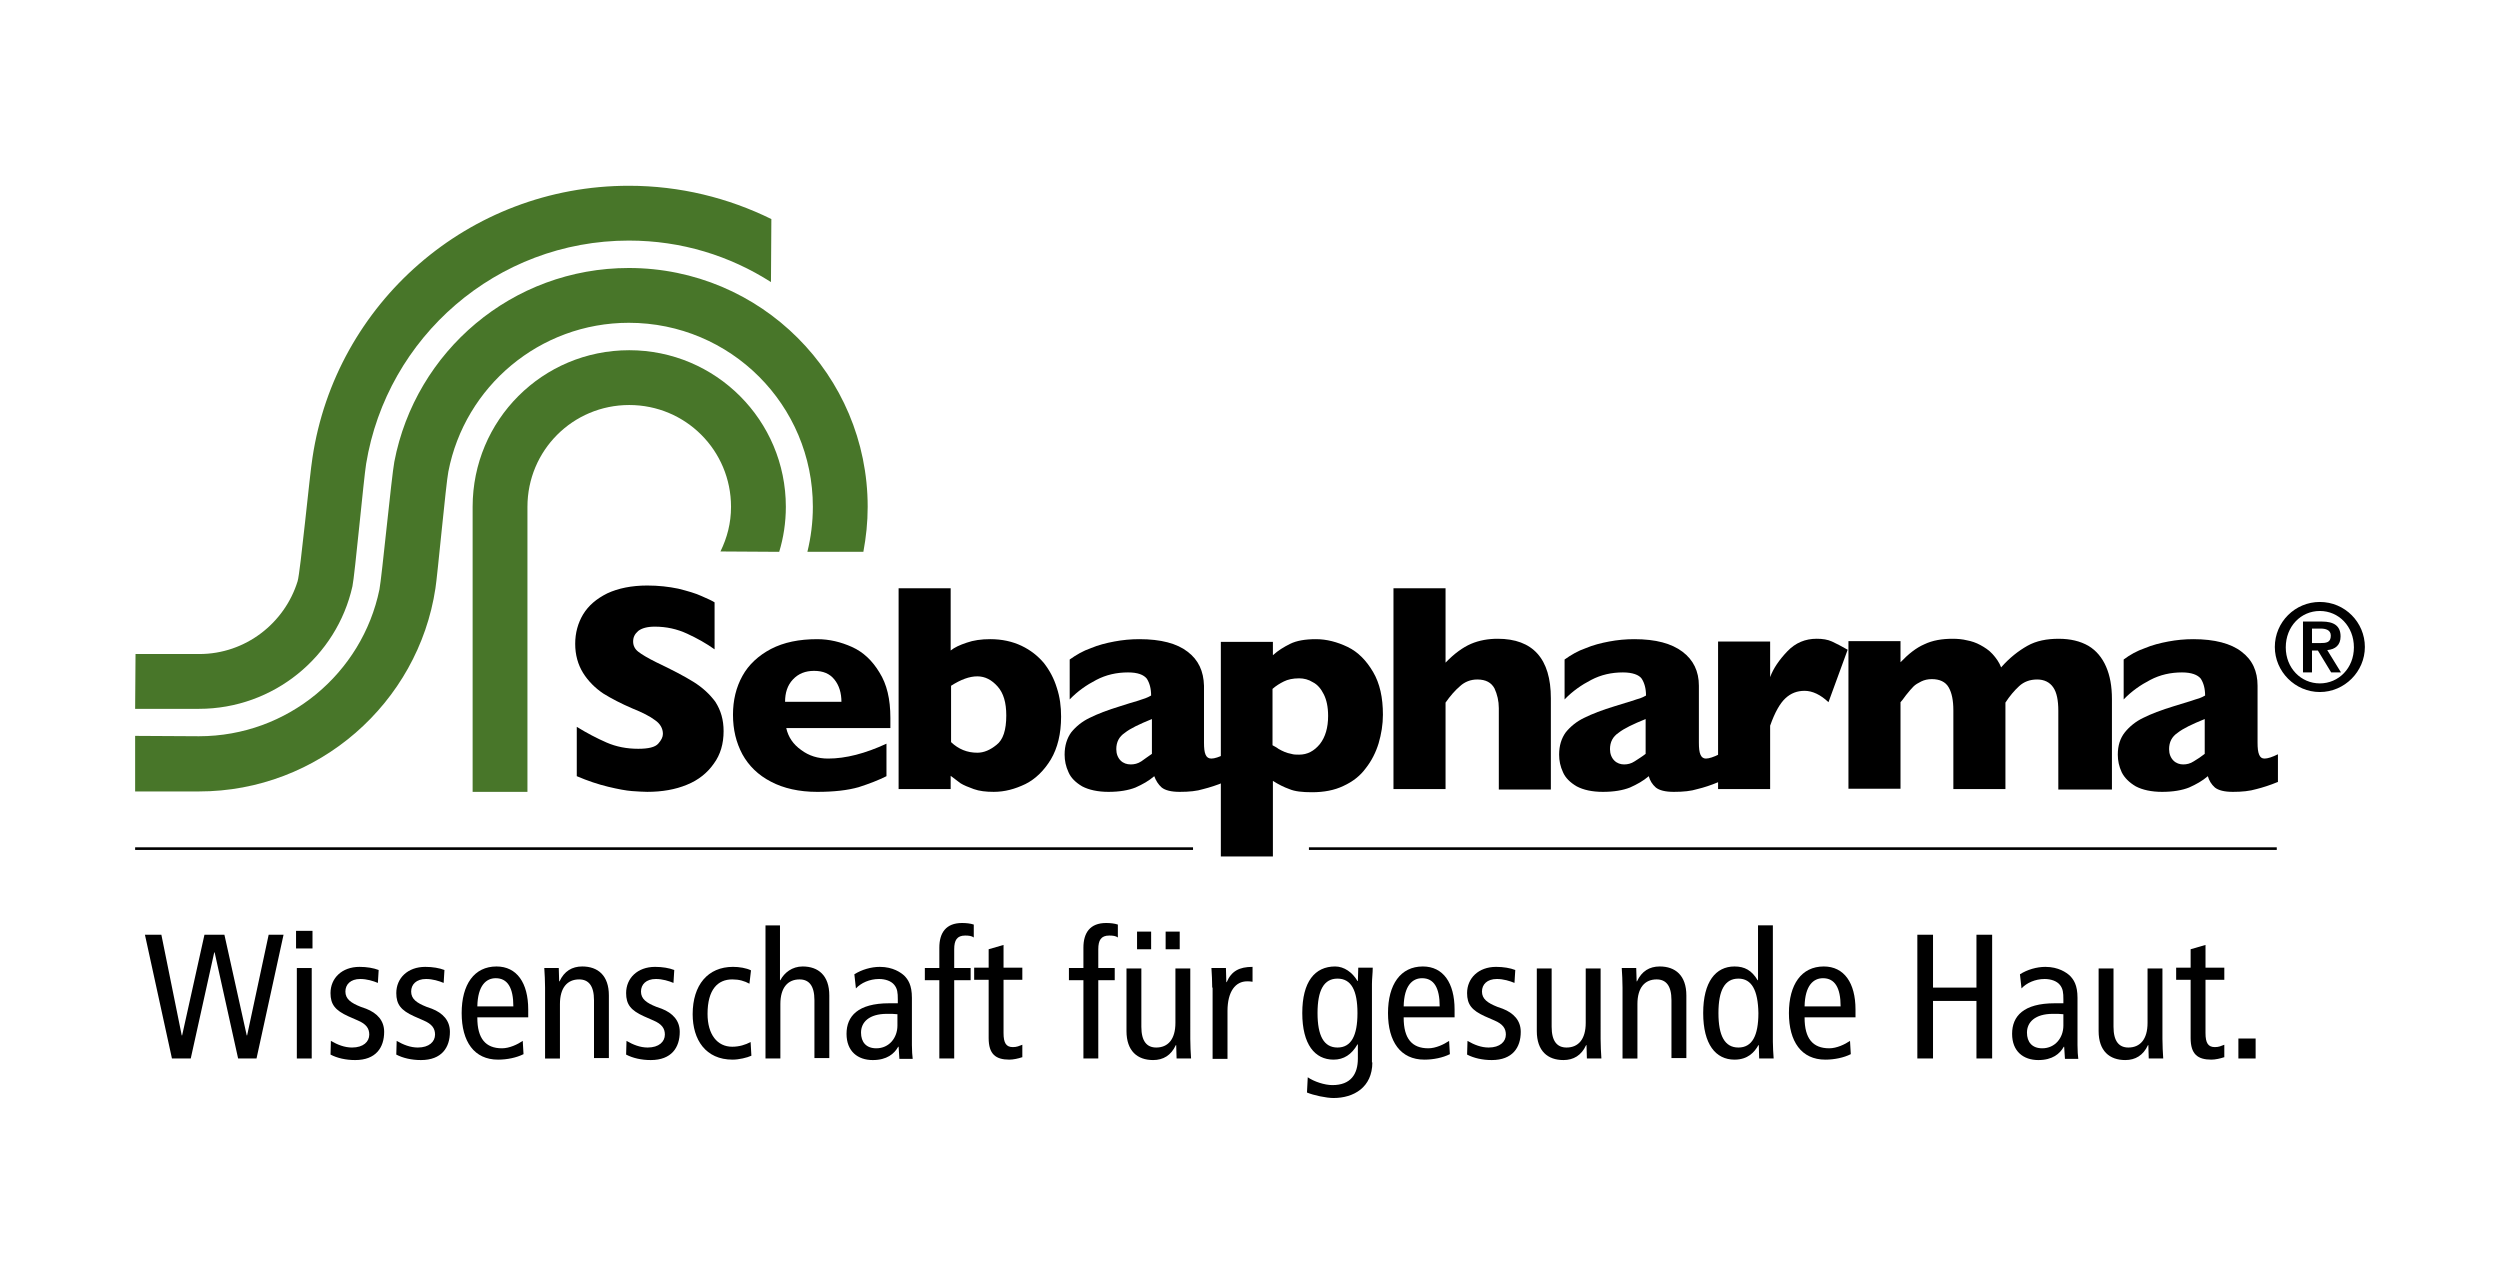<svg xmlns="http://www.w3.org/2000/svg" xmlns:xlink="http://www.w3.org/1999/xlink" id="Ebene_1" x="0px" y="0px" width="1048.818px" height="538.582px" viewBox="-38.523 471.714 1048.818 538.582" xml:space="preserve"><g>	<g>		<g>			<path id="XMLID_25_" fill="#487629" d="M288.372,703.225c1.804-5.904,2.789-12.319,2.789-18.883     c0-36.301-29.402-65.7-65.704-65.7c-36.461,0-65.701,29.399-65.701,65.7v119.58h22.997v-119.58     c0-23.654,19.052-42.712,42.704-42.712c23.658,0,42.704,19.058,42.704,42.712c0,6.895-1.635,12.979-4.432,18.728L288.372,703.225     z"></path>			<path id="XMLID_24_" fill="#487629" d="M18.169,780.436l26.776,0.152c37.285,0,68.496-26.447,75.722-61.593     c0.985-5.097,5.089-47.469,6.241-53.549c8.87-46.32,49.438-81.3,98.386-81.3c55.356,0,100.199,44.841,100.199,100.195     c0,6.563-0.658,12.647-1.808,18.881H300.2c1.473-6.073,2.295-12.32,2.295-18.881c0-42.713-34.493-77.206-77.2-77.206     c-37.448,0-68.816,26.775-75.718,62.422c-0.984,4.766-4.602,44.016-5.419,48.953c-7.229,48.115-49.11,85.234-99.21,85.234H18.169     V780.436z"></path>			<path id="XMLID_23_" fill="#487629" d="M18.336,746.097h26.776c19.38,0,35.809-12.982,41.225-30.551     c1.153-3.775,5.09-45.003,6.243-51.907c9.69-64.552,65.372-113.989,132.715-113.989c21.522,0,41.725,5.092,59.787,13.964     l-0.164,26.437c-17.247-11.004-37.448-17.407-59.624-17.407c-55.515,0-101.508,40.568-110.213,93.628     c-0.983,5.913-4.762,46.812-5.748,51.406c-6.573,29.405-33.014,51.415-64.387,51.415H18.169L18.336,746.097z"></path>		</g>		<g>			<path id="XMLID_22_" d="M265.046,778.461c0,5.248-1.313,9.847-4.106,13.622c-2.627,3.786-6.402,6.904-11.33,8.875     c-4.767,1.976-10.348,2.959-16.591,2.959c-1.805,0-3.941-0.172-6.409-0.328c-2.458-0.173-5.908-0.829-10.017-1.817     c-4.107-0.985-8.542-2.459-13.143-4.429v-20.699c4.273,2.63,8.379,4.777,12.485,6.576c4.104,1.796,8.542,2.63,13.304,2.63     c4.268,0,7.062-0.657,8.378-2.141c1.314-1.475,1.971-2.788,1.971-4.107c0-2.299-1.149-4.271-3.287-5.746     c-2.139-1.645-5.419-3.287-9.526-4.934c-4.599-1.971-8.708-4.097-12.154-6.229c-3.448-2.3-6.408-5.263-8.541-8.699     c-2.135-3.468-3.287-7.572-3.287-12.169c0-4.595,1.151-8.708,3.287-12.314c2.296-3.778,5.586-6.57,10.184-8.874     c4.598-2.125,10.182-3.283,16.753-3.283c4.763,0,9.031,0.497,12.978,1.315c3.94,0.984,7.39,1.97,9.853,3.128     c2.63,1.147,4.434,1.967,5.42,2.617v19.713c-3.448-2.458-7.227-4.589-11.499-6.564c-4.269-1.969-8.702-2.954-13.632-2.954     c-3.121,0-5.419,0.657-6.897,1.803c-1.479,1.312-2.139,2.63-2.139,4.435c0,1.639,0.659,3.125,2.139,4.271     c1.478,1.158,3.94,2.63,7.556,4.429c6.568,3.136,11.664,5.764,15.602,8.221c3.945,2.459,6.896,5.267,9.2,8.379     C263.899,769.751,265.046,773.703,265.046,778.461z"></path>			<path id="XMLID_139_" d="M335.014,777.145h-43.685c0.819,3.776,2.952,6.888,6.241,9.193c3.282,2.475,7.062,3.615,11.334,3.615     c7.391,0,15.604-2.128,24.472-6.244v13.634c-3.285,1.645-7.064,3.124-11.664,4.606c-4.597,1.315-10.349,1.973-17.41,1.973     c-7.556,0-14.126-1.487-19.385-4.272c-5.417-2.786-9.362-6.737-11.986-11.493c-2.63-4.935-3.946-10.353-3.946-16.603     c0-6.075,1.316-11.493,3.946-16.251c2.624-4.777,6.734-8.549,11.986-11.333c5.422-2.805,11.829-4.106,19.385-4.106     c5.09,0,9.857,1.147,14.614,3.272c4.77,2.151,8.541,5.764,11.503,10.677c3.121,4.938,4.595,11.186,4.595,19.061V777.145     L335.014,777.145z M314.488,766.299c0-3.932-0.986-7.072-2.96-9.521c-1.974-2.459-4.761-3.618-8.541-3.618     c-3.61,0-6.566,1.159-8.87,3.618c-2.296,2.449-3.279,5.59-3.279,9.362h23.652v0.159H314.488z"></path>			<path id="XMLID_138_" d="M406.633,772.388c0,7.214-1.479,13.134-4.274,17.891c-2.784,4.605-6.403,8.225-10.671,10.352     c-4.439,2.13-8.703,3.287-13.311,3.287c-3.276,0-6.071-0.328-8.376-1.16c-2.295-0.813-4.266-1.643-5.58-2.459     c-1.315-0.985-2.632-1.969-4.111-3.11v5.569h-21.841v-84.25h21.841v26.111c1.645-1.312,3.781-2.302,6.739-3.287     c2.789-0.985,6.076-1.474,9.851-1.474c4.935,0,9.363,0.987,13.146,2.792c3.773,1.797,6.898,4.276,9.364,7.214     c2.457,3.134,4.267,6.577,5.416,10.349C406.139,764.164,406.633,768.111,406.633,772.388z M383.639,771.887     c0-5.419-1.148-9.367-3.615-12.151c-2.467-2.782-5.254-4.276-8.54-4.276c-3.29,0-6.896,1.318-11.01,3.952v23.645     c3.125,2.949,6.741,4.442,11.01,4.442c2.795,0,5.416-1.16,8.049-3.29C382.326,782.078,383.639,777.957,383.639,771.887z"></path>			<path id="XMLID_137_" d="M475.13,799.813c-3.125,1.304-6.239,2.287-8.872,2.946c-2.63,0.833-5.912,1.162-9.856,1.162     c-3.616,0-6.073-0.653-7.555-1.821c-1.479-1.314-2.465-2.937-3.127-4.758c-2.291,1.974-4.923,3.443-7.882,4.758     c-2.951,1.168-6.731,1.821-11.33,1.821c-4.435,0-8.212-0.829-11.006-2.298c-2.795-1.646-4.767-3.617-5.749-5.924     c-1.147-2.455-1.641-4.91-1.641-7.389c0-3.772,0.985-6.886,2.785-9.371c1.973-2.449,4.604-4.585,7.721-6.067     c3.286-1.644,7.563-3.29,12.979-4.938c2.959-0.983,5.255-1.634,6.897-2.12c1.643-0.484,2.794-0.99,3.455-1.15     c0.819-0.328,1.639-0.652,2.454-1.157c0-2.959-0.652-5.263-1.798-7.063c-1.315-1.644-3.78-2.633-7.883-2.633     c-4.77,0-9.2,0.989-13.312,3.141c-4.102,2.121-7.883,4.758-11.168,8.196v-16.751c2.792-1.974,5.586-3.619,8.865-4.757     c3.126-1.319,6.414-2.144,9.859-2.797c3.452-0.65,6.896-0.981,10.515-0.981c9.033,0,15.767,1.805,20.207,5.248     c4.595,3.46,6.733,8.225,6.897,14.3v23.811c0,2.304,0.162,3.952,0.657,5.09c0.491,1.162,1.315,1.646,2.458,1.646     c1.315,0,3.287-0.661,5.586-1.802v11.657H475.13L475.13,799.813z M444.736,787.979v-14.606c-5.253,2.135-9.034,3.931-11.327,5.75     c-2.467,1.643-3.617,3.934-3.617,6.88c0,1.977,0.658,3.62,1.81,4.783c1.15,1.144,2.63,1.626,4.266,1.626     c1.479,0,2.962-0.328,4.438-1.301C441.623,790.127,443.102,789.141,444.736,787.979z"></path>			<path id="XMLID_136_" d="M541.649,771.554c0,4.104-0.655,8.048-1.802,11.996c-1.156,3.774-2.959,7.39-5.43,10.5     c-2.294,3.142-5.423,5.595-9.361,7.394c-3.778,1.821-8.208,2.634-13.142,2.634c-4.095,0-7.221-0.332-9.517-1.317     c-2.301-0.815-4.607-1.974-6.906-3.447v31.713h-21.84v-90.019h21.84v5.591c2.143-1.975,4.605-3.464,7.236-4.773     c2.627-1.304,6.233-1.965,10.833-1.965c4.437,0,8.875,1.147,13.311,3.274c4.432,2.15,7.882,5.766,10.673,10.523     C540.337,758.418,541.649,764.337,541.649,771.554z M518.656,772.059c0-3.794-0.658-6.732-1.805-9.036     c-1.152-2.306-2.631-4.125-4.604-5.1c-1.799-1.146-3.773-1.63-5.751-1.63c-2.633,0-4.76,0.484-6.401,1.305     c-1.647,0.82-3.289,1.81-4.765,3.124v23.646c0.817,0.497,1.64,0.825,2.458,1.486c0.822,0.484,1.806,0.986,2.631,1.316     c0.82,0.328,1.806,0.655,2.785,0.813c0.992,0.328,2.15,0.328,3.292,0.328c3.446,0,6.242-1.472,8.705-4.434     C517.506,780.921,518.656,776.968,518.656,772.059z"></path>			<path id="XMLID_13_" d="M612.106,802.934h-21.835v-32.041c0-0.324,0-0.477,0-0.648c0-0.156,0-0.661,0-1.475     c0-2.959-0.662-5.742-1.8-8.221c-1.32-2.46-3.623-3.771-7.239-3.771c-2.784,0-5.262,0.983-7.219,2.781     c-2.146,1.824-4.118,4.119-6.089,6.909v36.292h-21.848v-84.249h21.848v31.206c3.618-3.771,7.236-6.404,10.679-7.893     c3.465-1.475,7.236-2.131,11.182-2.131c14.782,0,22.321,8.376,22.321,24.972V802.934L612.106,802.934z"></path>			<path id="XMLID_135_" d="M682.411,799.813c-3.111,1.304-6.074,2.287-8.859,2.946c-2.631,0.833-5.918,1.162-9.868,1.162     c-3.606,0-6.074-0.653-7.541-1.821c-1.495-1.314-2.48-2.937-2.965-4.758c-2.298,1.974-4.934,3.443-7.888,4.758     c-2.955,1.168-6.735,1.821-11.332,1.821c-4.59,0-8.21-0.829-10.992-2.298c-2.812-1.646-4.776-3.617-5.764-5.924     c-1.148-2.455-1.632-4.91-1.632-7.389c0-3.772,0.982-6.886,2.787-9.371c1.975-2.449,4.608-4.585,7.717-6.067     c3.292-1.644,7.557-3.29,12.984-4.938c3.113-0.983,5.416-1.634,6.885-2.12c1.643-0.484,2.804-0.99,3.614-1.15     c0.831-0.328,1.649-0.652,2.468-1.157c0-2.959-0.66-5.263-1.805-7.063c-1.143-1.644-3.947-2.633-7.886-2.633     c-4.768,0-9.197,0.989-13.298,3.141c-4.105,2.121-7.895,4.758-11.175,8.196v-16.751c2.796-1.974,5.579-3.619,8.872-4.757     c3.111-1.319,6.403-2.144,9.846-2.797c3.465-0.65,6.903-0.981,10.526-0.981c9.034,0,15.589,1.805,20.193,5.248     c4.607,3.46,6.908,8.225,6.908,14.3v23.811c0,2.304,0.157,3.952,0.659,5.09c0.48,1.162,1.303,1.646,2.283,1.646     c1.315,0,3.287-0.661,5.585-1.802v11.657H682.411L682.411,799.813z M651.865,787.979v-14.606     c-5.264,2.135-9.035,3.931-11.336,5.75c-2.458,1.643-3.618,3.934-3.618,6.88c0,1.977,0.658,3.62,1.816,4.783     c1.145,1.144,2.632,1.626,4.103,1.626c1.472,0,2.963-0.328,4.43-1.301C648.751,790.127,650.389,789.141,651.865,787.979z"></path>			<path id="XMLID_10_" d="M736.62,744.298l-8.048,22.001c-3.287-3.122-6.733-4.765-10.021-4.765c-3.114,0-5.747,0.985-8.046,3.131     c-2.303,2.132-4.43,5.903-6.407,11.494v26.601h-21.843v-61.915h21.843v14.942c1.317-3.619,3.773-7.219,7.224-10.836     c3.457-3.615,7.561-5.263,12.316-5.263c2.472,0,4.603,0.329,6.4,1.156C731.86,741.664,733.991,742.806,736.62,744.298z"></path>			<path id="XMLID_9_" d="M846.835,802.934h-21.84v-33.026c0-4.429-0.658-7.714-2.146-9.847c-1.473-2.138-3.775-3.283-6.734-3.283     c-3.117,0-5.578,0.983-7.547,2.781c-1.976,1.824-3.947,4.119-5.759,6.909v36.292h-21.846v-33.009c0-4.272-0.653-7.384-1.976-9.69     c-1.312-2.3-3.773-3.438-7.061-3.438c-1.639,0-3.118,0.331-4.435,0.976c-1.313,0.647-2.451,1.305-3.28,2.138     c-0.817,0.813-1.803,1.976-3.12,3.616c-1.151,1.646-1.972,2.625-2.298,2.947v36.309h-21.844v-61.929h21.844v8.865     c3.284-3.443,6.574-6.075,10.019-7.55c3.447-1.643,7.391-2.301,11.826-2.301c2.143,0,4.114,0.17,6.074,0.658     c1.813,0.327,3.789,0.986,5.583,1.971c1.809,0.99,3.621,2.132,5.099,3.778c1.484,1.645,2.798,3.443,3.611,5.591     c3.45-3.946,7.237-6.909,11.008-9.036c3.768-2.135,8.204-2.962,13.138-2.962c4.932,0,9.03,0.985,12.479,2.962     c3.287,1.972,5.754,4.935,7.395,8.708c1.643,3.771,2.467,8.2,2.467,13.635v37.938h-0.658V802.934z"></path>			<path id="XMLID_134_" d="M916.969,799.813c-3.122,1.304-6.236,2.287-8.865,2.946c-2.796,0.833-6.078,1.162-9.858,1.162     c-3.612,0-6.081-0.653-7.555-1.821c-1.479-1.314-2.467-2.937-2.961-4.758c-2.298,1.974-4.925,3.443-7.886,4.758     c-2.951,1.168-6.731,1.821-11.321,1.821c-4.44,0-8.223-0.829-11.01-2.298c-2.798-1.646-4.768-3.617-5.919-5.924     c-1.14-2.455-1.643-4.91-1.643-7.389c0-3.772,0.985-6.886,2.959-9.371c1.976-2.449,4.604-4.585,7.719-6.067     c3.287-1.644,7.564-3.29,12.983-4.938c3.114-0.983,5.416-1.634,6.89-2.12c1.647-0.484,2.799-0.99,3.614-1.15     c0.831-0.328,1.645-0.652,2.467-1.157c0-2.959-0.658-5.263-1.809-7.063c-1.316-1.644-3.943-2.633-7.882-2.633     c-4.765,0-9.201,0.989-13.302,3.141c-4.104,2.121-7.888,4.758-11.173,8.196v-16.751c2.623-1.974,5.579-3.619,8.868-4.757     c3.123-1.319,6.405-2.144,9.854-2.797c3.458-0.65,6.899-0.981,10.518-0.981c8.867,0,15.767,1.805,20.196,5.248     c4.604,3.46,6.735,8.225,6.735,14.3v23.811c0,2.304,0.172,3.952,0.654,5.09c0.504,1.162,1.16,1.646,2.303,1.646     c1.313,0,3.286-0.661,5.591-1.802v11.657H916.969L916.969,799.813z M886.418,787.979v-14.606     c-5.256,2.135-9.036,3.931-11.339,5.75c-2.453,1.643-3.611,3.934-3.611,6.88c0,1.977,0.66,3.62,1.815,4.783     c1.143,1.144,2.632,1.626,4.099,1.626c1.476,0,2.963-0.328,4.436-1.301C883.461,790.127,884.947,789.141,886.418,787.979z"></path>		</g>					<line id="XMLID_6_" fill="none" stroke="#000000" stroke-width="1.105" stroke-miterlimit="3.864" x1="18.169" y1="827.736" x2="461.983" y2="827.736"></line>					<line id="XMLID_5_" fill="none" stroke="#000000" stroke-width="1.105" stroke-miterlimit="3.864" x1="510.607" y1="827.736" x2="916.643" y2="827.736"></line>	</g>	<path id="XMLID_133_" d="M934.709,762.039c10.347,0,18.893-8.556,18.893-18.905c0-10.343-8.38-18.881-18.893-18.881   c-10.343,0-18.882,8.375-18.882,18.881C915.827,753.483,924.363,762.039,934.709,762.039z M934.709,758.418   c-7.879,0-14.292-6.402-14.292-15.105c0-8.876,6.413-15.279,14.292-15.279c7.891,0,14.296,6.403,14.296,15.279   C949.005,752.016,942.602,758.418,934.709,758.418z M927.486,753.813h3.938v-9.189h2.472l5.574,9.189h4.117l-5.765-9.363   c3.46-0.332,5.59-2.13,5.59-5.744c0-4.432-2.789-6.239-7.875-6.239h-7.892v21.345h-0.16V753.813z M931.422,735.42h3.612   c1.971,0,4.278,0.499,4.278,2.955c0,2.963-1.974,3.123-4.434,3.123h-3.457V735.42L931.422,735.42z"></path>	<g>		<path d="M22.28,863.873h6.898l8.54,42.213h0.168l9.362-42.213h8.375l9.36,42.213h0.165l9.034-42.213h6.244l-11.337,51.908h-7.717    l-9.858-44.519h-0.164l-9.854,44.519h-7.885L22.28,863.873z"></path>		<path d="M92.578,862.229v7.391h-6.899v-7.391H92.578z M86.006,877.827h6.245v37.954h-6.245V877.827z"></path>		<path d="M100.296,908.39c2.794,1.631,5.754,2.791,8.872,2.791c4.768,0,7.225-2.463,7.225-5.423c0-2.628-1.312-4.438-4.761-5.915    l-4.105-1.803c-5.421-2.474-7.394-4.934-7.394-9.691c0-6.25,4.768-11.006,12.157-11.006c3.12,0,5.913,0.484,8.048,1.312    l-0.33,5.418c-1.971-0.815-4.599-1.643-7.39-1.643c-4.106,0-6.239,2.3-6.239,5.26c0,3.119,2.295,4.764,6.404,6.402l2.298,0.815    c4.599,1.816,7.559,4.936,7.559,9.692c0,6.581-3.449,11.839-12.157,11.839c-3.941,0-7.559-0.83-10.348-2.3L100.296,908.39z"></path>		<path d="M127.892,908.39c2.795,1.631,5.751,2.791,8.87,2.791c4.763,0,7.228-2.463,7.228-5.423c0-2.628-1.315-4.438-4.761-5.915    l-4.108-1.803c-5.419-2.474-7.391-4.934-7.391-9.691c0-6.25,4.761-11.006,12.157-11.006c3.116,0,5.908,0.484,8.047,1.312    l-0.329,5.418c-1.973-0.815-4.602-1.643-7.39-1.643c-4.11,0-6.248,2.3-6.248,5.26c0,3.119,2.301,4.764,6.411,6.402l2.295,0.815    c4.603,1.816,7.556,4.936,7.556,9.692c0,6.581-3.447,11.839-12.152,11.839c-3.945,0-7.556-0.83-10.349-2.3L127.892,908.39z"></path>		<path d="M161.729,898.701c0,8.699,3.454,12.803,10.347,12.803c3.119,0,6.57-1.643,8.707-3.114l0.326,5.572    c-2.955,1.486-6.898,2.3-10.676,2.3c-10.02,0-15.275-7.547-15.275-19.538c0-11.994,5.256-19.55,14.62-19.55    c8.54,0,13.304,6.895,13.304,18.063v3.283h-21.354V898.701z M176.842,893.921c0-7.874-2.465-11.822-7.391-11.822    c-3.942,0-7.557,2.955-7.719,11.822H176.842z"></path>		<path d="M190.149,886.047c0-2.79-0.165-5.594-0.329-8.22h6.076l0.163,5.584h0.161c1.975-4.272,5.258-6.237,9.531-6.237    c6.569,0,11.167,3.784,11.167,12.157v26.277h-6.241v-24.303c0-6.086-2.302-8.701-6.241-8.701c-4.929,0-8.048,3.442-8.048,10.333    v22.848h-6.24v-29.738H190.149z"></path>		<path d="M224.313,908.39c2.789,1.631,5.749,2.791,8.868,2.791c4.767,0,7.228-2.463,7.228-5.423c0-2.628-1.316-4.438-4.766-5.915    l-4.104-1.803c-5.423-2.474-7.389-4.934-7.389-9.691c0-6.25,4.761-11.006,12.149-11.006c3.124,0,5.912,0.484,8.049,1.312    l-0.33,5.418c-1.97-0.815-4.596-1.643-7.39-1.643c-4.103,0-6.242,2.3-6.242,5.26c0,3.119,2.301,4.764,6.404,6.402l2.297,0.815    c4.6,1.816,7.56,4.936,7.56,9.692c0,6.581-3.454,11.839-12.159,11.839c-3.941,0-7.556-0.83-10.341-2.3L224.313,908.39z"></path>		<path d="M275.884,884.401c-2.132-1.145-4.266-1.797-7.227-1.797c-6.072,0-10.345,4.252-10.345,14.452    c0,8.701,4.108,13.791,10.345,13.791c2.961,0,5.591-0.827,7.721-1.976l0.327,5.747c-1.802,0.833-5.251,1.646-7.882,1.646    c-11.332,0-16.755-8.379-16.755-19.058c0-12.316,6.409-19.865,16.919-19.865c2.631,0,5.589,0.484,7.555,1.467L275.884,884.401z"></path>		<path d="M282.458,859.93h6.244v23.001h0.163c1.642-3.136,4.925-5.757,9.36-5.757c6.57,0,11.167,3.784,11.167,12.157v26.277h-6.239    v-24.303c0-6.086-2.301-8.701-6.24-8.701c-4.93,0-8.048,3.439-8.048,10.333v22.844h-6.242V859.93H282.458L282.458,859.93z"></path>		<path d="M319.904,880.453c3.125-1.976,7.062-3.11,10.679-3.11c5.582,0,8.871,2.449,10.187,3.615    c1.643,1.646,3.279,3.929,3.279,9.362v19.866c0,2.304,0.166,4.428,0.33,5.75h-5.581l-0.329-5.089h-0.168    c-1.641,2.967-4.761,5.591-10.675,5.591c-6.241,0-11.002-3.62-11.002-11.005c0-7.394,4.764-12.82,17.9-12.82h3.614v-1.632    c0-2.81-0.164-4.447-1.479-6.09c-1.316-1.635-3.778-2.462-6.405-2.462c-3.943,0-7.556,1.643-9.69,3.95L319.904,880.453z     M337.975,897.208c-1.152-0.156-2.631-0.156-4.435-0.156c-7.396,0-10.841,3.447-10.841,7.877c0,3.943,2.135,6.575,6.404,6.575    c5.418,0,8.869-4.428,8.869-9.532v-4.764H337.975z"></path>		<path d="M355.552,882.931h-6.079v-5.104h6.079v-8.535c0-6.248,2.793-10.353,9.527-10.353c1.643,0,3.441,0.163,4.923,0.657v5.419    c-0.82-0.658-2.134-0.813-3.608-0.813c-3.452,0-4.602,1.975-4.602,5.746v7.879h6.896v5.104h-6.896v32.851h-6.24V882.931z"></path>		<path d="M390.21,915.275c-1.482,0.506-3.618,0.986-5.261,0.986c-5.748,0-8.704-2.3-8.704-9.034v-24.471h-6.08v-5.089h6.08v-7.72    l6.244-1.813v9.532h7.883v5.089h-7.883v22.344c0,4.267,1.146,5.9,3.936,5.9c1.646,0,2.631-0.481,3.947-0.985v5.256h-0.162V915.275    z"></path>		<path d="M415.998,882.931h-6.079v-5.104h6.079v-8.535c0-6.248,2.786-10.353,9.527-10.353c1.636,0,3.444,0.163,4.925,0.657v5.419    c-0.822-0.658-2.138-0.813-3.613-0.813c-3.447,0-4.599,1.975-4.599,5.746v7.879h6.898v5.104h-6.898v32.851H416v-32.851H415.998z"></path>		<path d="M460.835,907.558c0,2.795,0.162,5.591,0.328,8.224h-6.076l-0.162-5.595h-0.166c-1.974,4.276-5.252,6.248-9.528,6.248    c-6.567,0-11.161-3.788-11.161-12.167v-26.272h6.236v24.476c0,6.073,2.304,8.705,6.242,8.705c4.933,0,8.049-3.442,8.049-10.352    v-22.829h6.238V907.558L460.835,907.558z M438.499,862.558h5.908v7.391h-5.908V862.558z M450.492,862.558h5.909v7.391h-5.909    V862.558z"></path>		<path d="M470.032,886.047c0-2.79-0.165-5.594-0.33-8.22h6.083l0.169,5.916h0.162c1.963-4.604,5.252-6.4,10.836-6.4v6.243    c-0.825-0.175-1.639-0.175-2.297-0.175c-4.768,0-8.211,4.102-8.211,12.475v20.048h-6.25v-29.89h-0.162V886.047z"></path>		<path d="M537.212,917.422c0,10.506-7.884,14.938-16.263,14.938c-3.115,0-8.375-1.142-11.161-2.3l0.328-6.403    c2.626,1.818,7.06,3.284,10.35,3.284c7.716,0,10.674-4.604,10.674-11.16v-5.924h-0.169c-2.46,4.277-5.745,6.404-10.023,6.404    c-7.879,0-13.13-6.404-13.13-19.538s5.251-19.55,13.788-19.55c3.778,0,7.234,2.466,9.365,6.083h0.171l0.162-5.589h6.074    c0,2.304-0.333,4.604-0.333,6.891v32.863H537.212L537.212,917.422z M522.592,911.181c5.752,0,8.379-4.938,8.379-14.457    c0-9.535-2.627-14.452-8.379-14.452c-5.743,0-8.373,4.917-8.373,14.452C514.221,906.242,516.852,911.181,522.592,911.181z"></path>		<path d="M550.357,898.701c0,8.699,3.445,12.803,10.349,12.803c3.113,0,6.563-1.643,8.708-3.114l0.328,5.572    c-2.965,1.486-6.909,2.3-10.681,2.3c-10.02,0-15.278-7.547-15.278-19.538c0-11.994,5.259-19.55,14.62-19.55    c8.536,0,13.311,6.895,13.311,18.063v3.283h-21.356V898.701z M565.465,893.921c0-7.874-2.457-11.822-7.389-11.822    c-3.946,0-7.563,2.955-7.717,11.822H565.465z"></path>		<path d="M577.131,908.39c2.786,1.631,5.747,2.791,8.862,2.791c4.772,0,7.234-2.463,7.234-5.423c0-2.628-1.315-4.438-4.756-5.915    l-4.122-1.803c-5.417-2.474-7.391-4.934-7.391-9.691c0-6.25,4.778-11.006,12.169-11.006c3.115,0,5.898,0.484,8.047,1.312    l-0.333,5.418c-1.972-0.815-4.601-1.643-7.388-1.643c-4.123,0-6.25,2.3-6.25,5.26c0,3.119,2.306,4.764,6.401,6.402l2.305,0.815    c4.605,1.816,7.563,4.936,7.563,9.692c0,6.581-3.461,11.839-12.167,11.839c-3.942,0-7.545-0.83-10.348-2.3L577.131,908.39z"></path>		<path d="M632.98,907.558c0,2.795,0.159,5.591,0.324,8.224h-6.085l-0.16-5.595h-0.169c-1.959,4.276-5.245,6.248-9.52,6.248    c-6.578,0-11.161-3.788-11.161-12.167v-26.272h6.226v24.476c0,6.073,2.304,8.705,6.252,8.705c4.936,0,8.047-3.442,8.047-10.352    v-22.829h6.246V907.558L632.98,907.558z"></path>		<path d="M642.172,886.047c0-2.79-0.162-5.594-0.328-8.22h6.071l0.179,5.584h0.152c1.977-4.272,5.264-6.237,9.535-6.237    c6.563,0,11.17,3.784,11.17,12.157v26.277h-6.252v-24.303c0-6.086-2.295-8.701-6.229-8.701c-4.932,0-8.046,3.442-8.046,10.333    v22.848h-6.252V886.047L642.172,886.047z"></path>		<path d="M705.243,908.718c0,2.283,0.173,4.76,0.329,7.063h-6.076l-0.154-5.595h-0.171c-1.646,2.962-4.432,6.075-10.023,6.075    c-7.876,0-13.137-6.404-13.137-19.542c0-13.134,5.261-19.546,13.137-19.546c4.271,0,7.234,1.632,9.688,5.757h0.176v-23.006h6.231    V908.718L705.243,908.718z M690.787,882.271c-5.744,0-8.376,4.917-8.376,14.452c0,9.519,2.632,14.457,8.376,14.457    c5.752,0,8.384-4.938,8.384-14.457C699.012,887.188,696.382,882.271,690.787,882.271z"></path>		<path d="M718.552,898.701c0,8.699,3.44,12.803,10.348,12.803c3.114,0,6.569-1.643,8.708-3.114l0.329,5.572    c-2.958,1.486-6.905,2.3-10.682,2.3c-10.017,0-15.277-7.547-15.277-19.538c0-11.994,5.261-19.55,14.622-19.55    c8.541,0,13.309,6.895,13.309,18.063v3.283h-21.354v0.181H718.552z M733.664,893.921c0-7.874-2.46-11.822-7.394-11.822    c-3.949,0-7.562,2.955-7.719,11.822H733.664z"></path>		<path d="M765.855,863.873h6.577v22.171h18.222v-22.171h6.583v51.908h-6.583v-24.146h-18.223v24.146h-6.576V863.873    L765.855,863.873z"></path>		<path d="M808.901,880.453c3.109-1.976,7.061-3.11,10.666-3.11c5.585,0,8.872,2.449,10.186,3.615    c1.646,1.646,3.292,3.929,3.292,9.362v19.866c0,2.304,0.153,4.428,0.328,5.75h-5.594l-0.328-5.089h-0.161    c-1.64,2.967-4.767,5.591-10.675,5.591c-6.251,0-11.008-3.62-11.008-11.005c0-7.394,4.757-12.82,17.898-12.82h3.615v-1.632    c0-2.81-0.161-4.447-1.471-6.09c-1.316-1.635-3.783-2.462-6.416-2.462c-3.932,0-7.551,1.643-9.68,3.95L808.901,880.453z     M827.121,897.208c-1.142-0.156-2.631-0.156-4.432-0.156c-7.387,0-10.846,3.447-10.846,7.877c0,3.943,2.141,6.575,6.408,6.575    c5.423,0,8.869-4.428,8.869-9.532V897.208L827.121,897.208z"></path>		<path d="M868.679,907.558c0,2.795,0.167,5.591,0.328,8.224h-6.074l-0.169-5.595h-0.159c-1.976,4.276-5.257,6.248-9.53,6.248    c-6.567,0-11.17-3.788-11.17-12.167v-26.272h6.247v24.476c0,6.073,2.303,8.705,6.234,8.705c4.93,0,8.047-3.442,8.047-10.352    v-22.829h6.246V907.558L868.679,907.558z"></path>		<path d="M894.467,915.275c-1.47,0.506-3.61,0.986-5.254,0.986c-5.752,0-8.709-2.3-8.709-9.034v-24.471h-6.074v-5.089h6.074v-7.72    l6.244-1.813v9.532h7.888v5.089h-7.891v22.344c0,4.267,1.151,5.9,3.947,5.9c1.646,0,2.634-0.481,3.943-0.985v5.256h-0.169V915.275    z"></path>		<path d="M900.543,907.4h7.231v8.381h-7.231V907.4z"></path>	</g></g></svg>